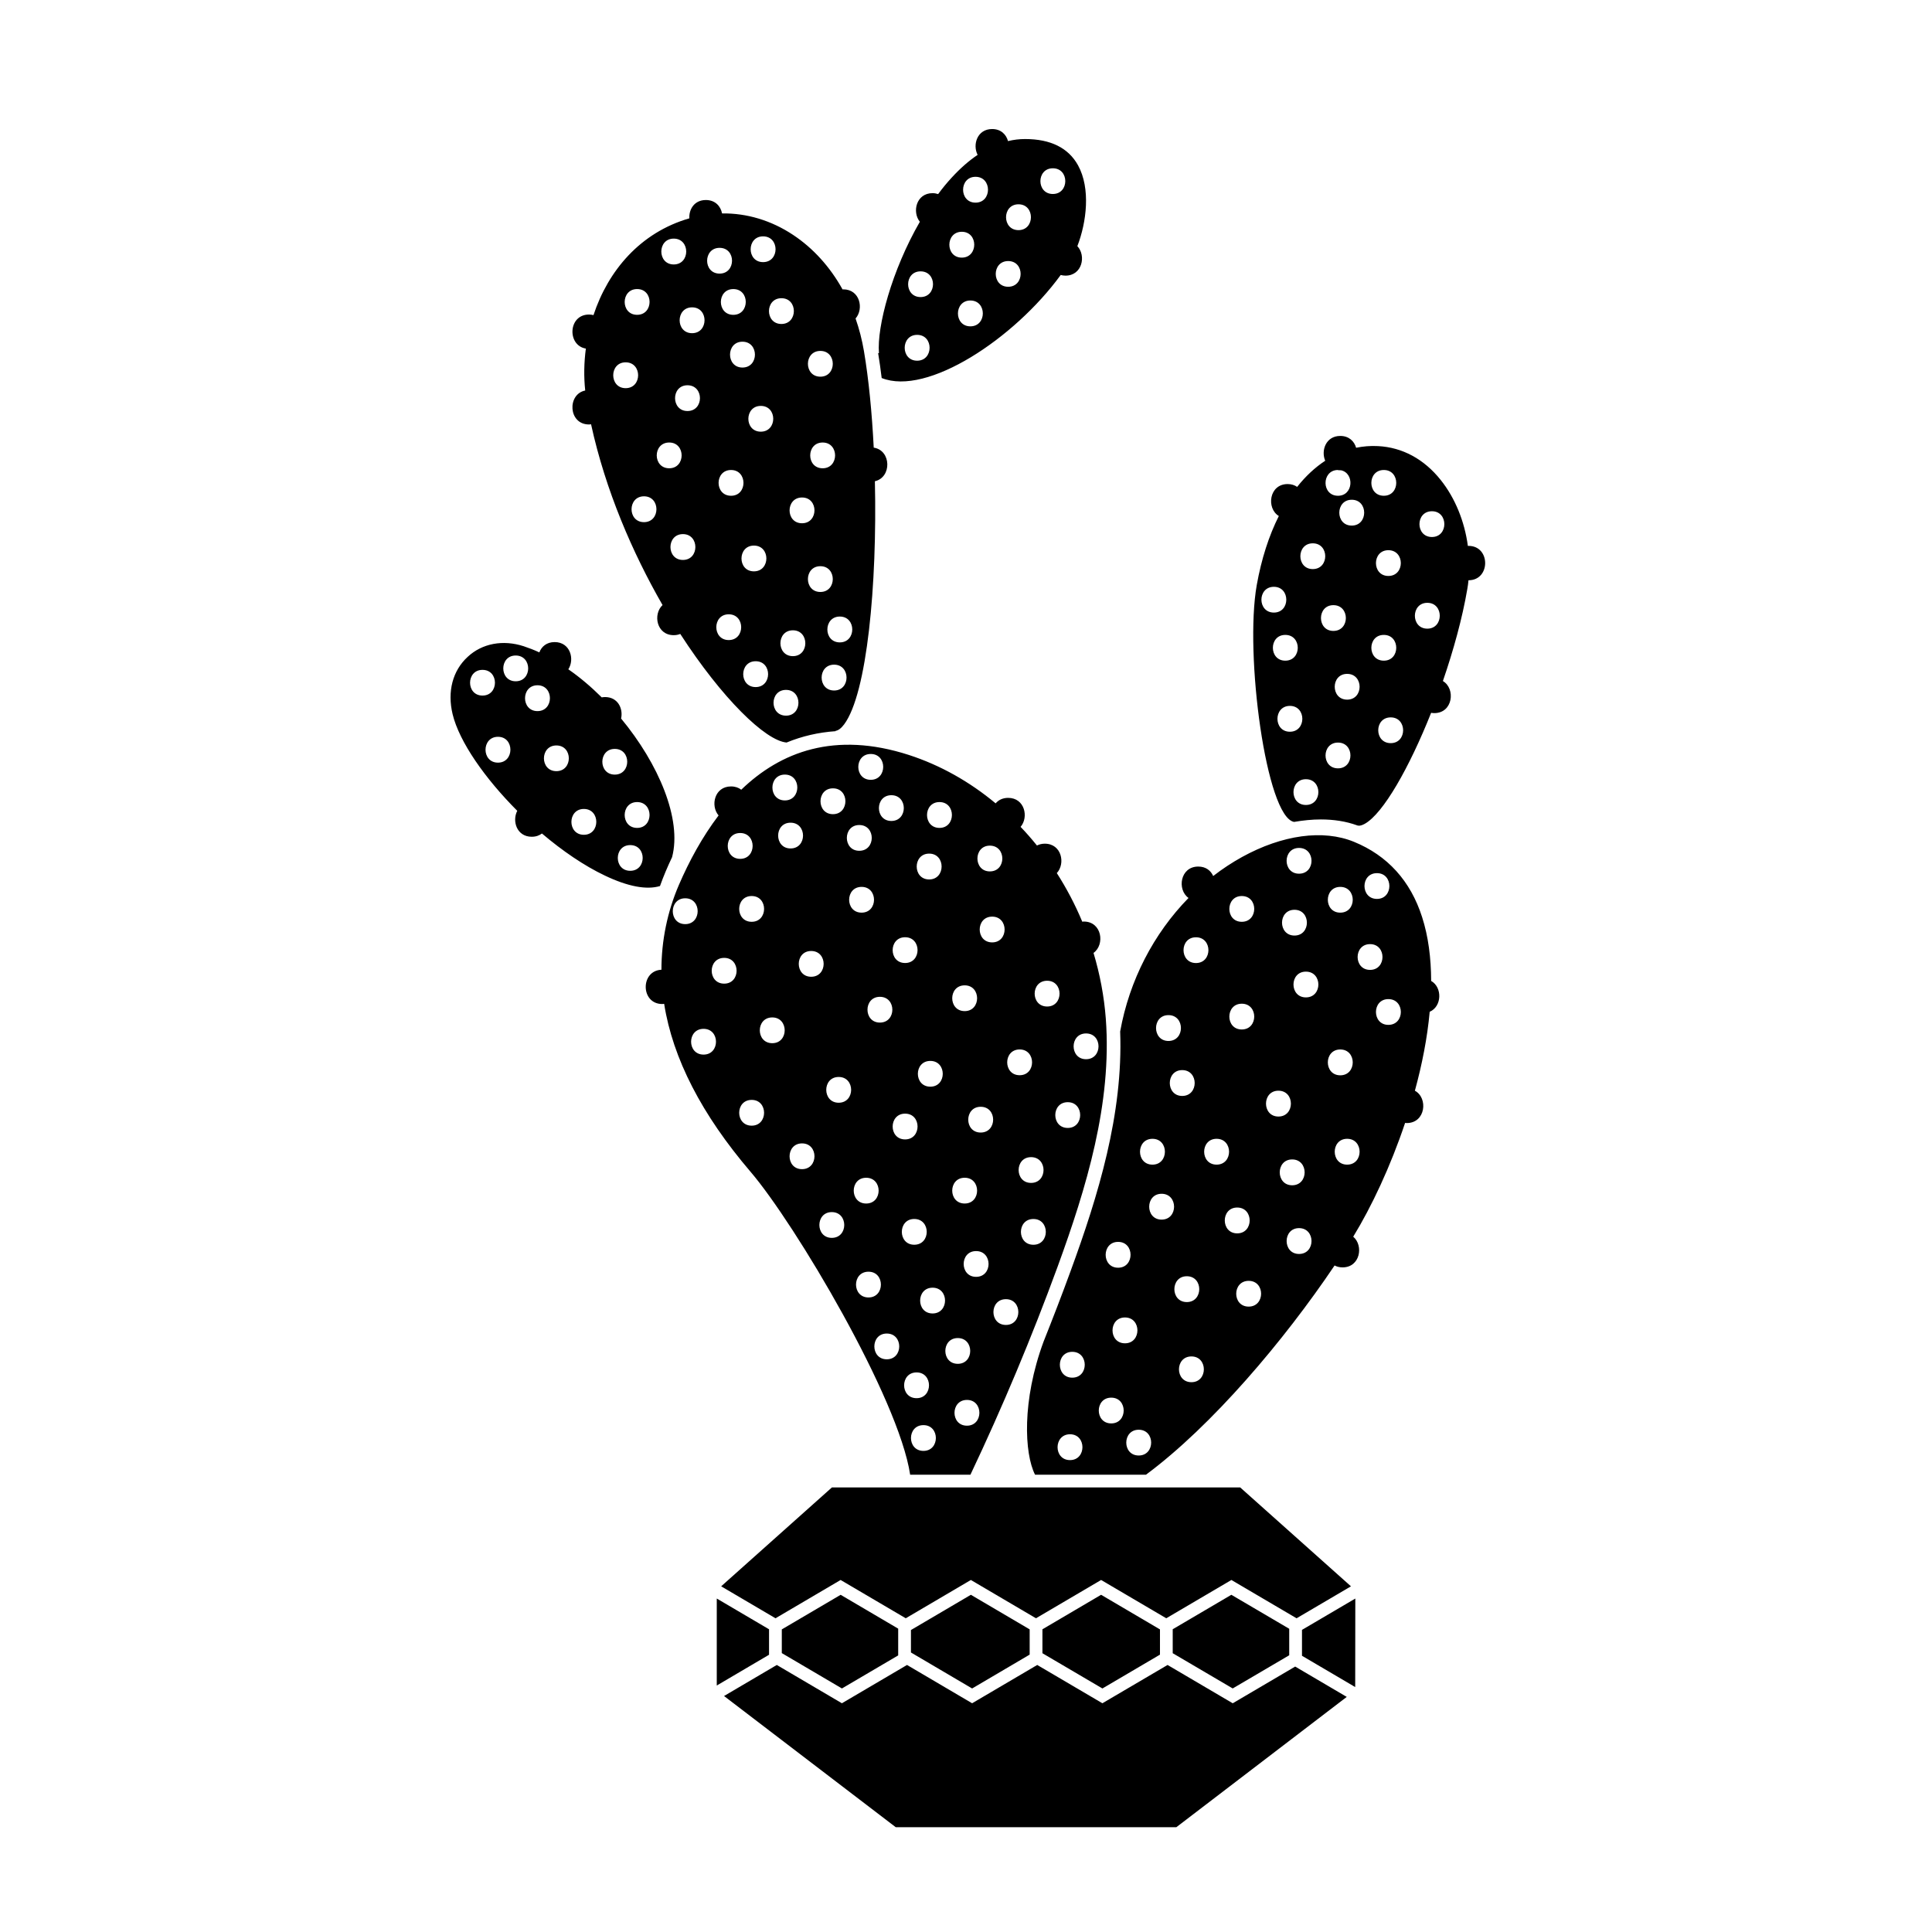 <?xml version="1.0" encoding="UTF-8"?>
<!-- Uploaded to: SVG Repo, www.svgrepo.com, Generator: SVG Repo Mixer Tools -->
<svg fill="#000000" width="800px" height="800px" version="1.1" viewBox="144 144 512 512" xmlns="http://www.w3.org/2000/svg">
 <g>
  <path d="m523.27 403.96v-0.016c-0.02-6.047-0.746-11.785-2.402-16.918-3.078-9.598-9.16-16.297-18.066-19.941-8.156-3.332-18.957-1.859-29.645 4.027-2.66 1.477-5.211 3.148-7.629 5.027-0.004 0.004-0.012 0.012-0.02 0.016-0.625-1.422-1.934-2.508-3.961-2.508-4.805 0-5.668 6.125-2.578 8.324-9.23 9.43-15.68 21.816-18.117 35.383 0.82 21.871-5.789 43.434-13.164 63.57-2.277 6.246-4.68 12.453-7.152 18.668-5.758 15.617-5.082 29.613-2.242 35.215h29.406c17.516-13.004 36.512-35.453 49.969-55.43 0 0 0.004-0.004 0.004-0.012 0.594 0.312 1.289 0.504 2.121 0.504 4.676 0 5.613-5.793 2.82-8.133 0.004-0.004 0.004-0.012 0.012-0.016 4.84-7.918 9.871-18.59 13.73-30.117 0-0.004 0.004-0.012 0.004-0.02 0.145 0.012 0.277 0.039 0.434 0.039 5.012 0 5.727-6.648 2.16-8.574 0-0.012 0.004-0.016 0.012-0.023 1.895-6.938 3.293-14.02 3.914-20.887v-0.004c3.258-1.398 3.391-6.473 0.391-8.176zm-14.363-28.566c4.387 0 4.387 6.828 0 6.828-4.406 0-4.406-6.828 0-6.828zm-9.723 3.641c4.41 0 4.41 6.828 0 6.828-4.394 0.004-4.394-6.828 0-6.828zm0 43.086c4.41 0 4.41 6.848 0 6.848-4.394-0.004-4.394-6.848 0-6.848zm-10.926-53.41c4.41 0 4.41 6.828 0 6.828-4.391 0.004-4.391-6.828 0-6.828zm-1.207 16.391c4.387 0 4.387 6.828 0 6.828-4.402 0-4.402-6.828 0-6.828zm-13.965-3.644c4.41 0 4.387 6.828 0 6.828-4.406 0.004-4.387-6.828 0-6.828zm0 28.535c4.41 0 4.387 6.828 0 6.828-4.406 0.004-4.387-6.828 0-6.828zm-12.148-17.605c4.41 0 4.41 6.828 0 6.828-4.387-0.004-4.387-6.828 0-6.828zm-3.641 42.047c-4.387 0-4.387-6.848 0-6.848 4.41 0 4.41 6.848 0 6.848zm-3.644-21.418c4.41 0 4.41 6.848 0 6.848-4.387 0-4.387-6.848 0-6.848zm-4.238 32.777c4.41 0 4.387 6.848 0 6.848-4.406 0-4.391-6.848 0-6.848zm-9.105 27.316c4.41 0 4.387 6.848 0 6.848-4.41 0-4.387-6.848 0-6.848zm-12.746 57.832c-4.41 0-4.387-6.848 0-6.848 4.402 0.004 4.387 6.848 0 6.848zm0.598-21.848c-4.387 0-4.387-6.848 0-6.848 4.41 0 4.41 6.848 0 6.848zm10.324 12.125c-4.41 0-4.387-6.828 0-6.828 4.41 0 4.394 6.828 0 6.828zm3.644-28.078c4.41 0 4.387 6.848 0 6.848-4.406 0-4.391-6.848 0-6.848zm3.641 36.582c-4.41 0-4.387-6.828 0-6.828 4.41 0.004 4.387 6.828 0 6.828zm6.066-62.512c-4.387 0-4.387-6.848 0-6.848 4.406 0 4.406 6.848 0 6.848zm6.68 15.004c4.41 0 4.387 6.848 0 6.848-4.402 0-4.387-6.848 0-6.848zm1.227 28.082c-4.41 0-4.41-6.828 0-6.828 4.387-0.004 4.387 6.828 0 6.828zm6.664-64.504c4.41 0 4.41 6.848 0 6.848-4.394 0-4.394-6.848 0-6.848zm5.461 18.215c4.41 0 4.41 6.848 0 6.848-4.387-0.004-4.387-6.848 0-6.848zm3.039 26.258c-4.41 0-4.387-6.828 0-6.828 4.406-0.004 4.391 6.828 0 6.828zm7.887-57.219c4.41 0 4.41 6.848 0 6.848-4.391 0-4.391-6.848 0-6.848zm3.641 18.215c4.41 0 4.41 6.848 0 6.848-4.391-0.004-4.391-6.848 0-6.848zm1.824 25.051c-4.387 0-4.387-6.848 0-6.848 4.406 0.004 4.406 6.848 0 6.848zm1.816-67.992c-4.387 0-4.387-6.828 0-6.828 4.41-0.004 4.41 6.828 0 6.828zm10.93 44.32c-4.387 0-4.387-6.848 0-6.848 4.406 0 4.406 6.848 0 6.848zm6.078-58.438c4.387 0 4.387 6.828 0 6.828-4.402 0.004-4.402-6.828 0-6.828zm4.848 14.57c4.41 0 4.41 6.828 0 6.828-4.387 0-4.387-6.828 0-6.828zm21.25-120.11c-0.066 0-0.117 0.016-0.18 0.02 0-0.012 0-0.016-0.004-0.023-0.871-6.484-3.371-12.676-7.195-17.461-4.41-5.535-10.16-8.652-16.625-8.977-1.984-0.109-3.914 0.055-5.789 0.438-0.492-1.715-1.895-3.133-4.207-3.133-3.824 0-5.152 3.898-3.984 6.574-2.695 1.77-5.188 4.082-7.43 6.918 0 0.004-0.004 0.004-0.004 0.012-0.664-0.457-1.5-0.75-2.527-0.75-4.926 0-5.699 6.418-2.336 8.469 0 0.004-0.004 0.004-0.004 0.012-2.606 5.188-4.606 11.348-5.844 18.285-3.258 18.32 2.492 61.461 9.891 62.77 2.402-0.418 4.793-0.656 7.106-0.656 3.387 0 6.629 0.492 9.543 1.547 0.09 0.035 0.258 0.109 0.543 0.109 0.348 0 0.836-0.109 1.531-0.492 4.918-2.731 11.82-14.914 17.594-29.406 0-0.004 0.004-0.012 0.004-0.016 0.266 0.047 0.535 0.082 0.832 0.082 4.953 0 5.707-6.484 2.289-8.5 0-0.004 0.004-0.012 0.004-0.02 2.82-8.211 5.152-16.68 6.449-24.293 0.145-0.801 0.258-1.602 0.328-2.402 0 0 0.023 0.004 0.035 0.004 5.84-0.004 5.852-9.109-0.02-9.109zm-34.781-20.109c0.258 0.055 0.508 0.07 0.781 0.07h0.145 0.035c3.606 0.746 3.332 6.758-0.781 6.758-4.352 0.004-4.387-6.629-0.18-6.828zm-16.809 30.957c4.387 0 4.387 6.828 0 6.828-4.406 0-4.406-6.828 0-6.828zm3.023 12.746c4.41 0 4.41 6.828 0 6.828-4.387 0.004-4.387-6.828 0-6.828zm1.219 18.812c4.41 0 4.387 6.848 0 6.848-4.406 0-4.387-6.848 0-6.848zm4.242 26.258c-4.387 0-4.387-6.828 0-6.828 4.41 0.004 4.41 6.828 0 6.828zm1.824-62.512c-4.387 0-4.387-6.828 0-6.828 4.402-0.004 4.402 6.828 0 6.828zm5.461 9.559c4.41 0 4.41 6.828 0 6.828-4.387 0.004-4.387-6.828 0-6.828zm1.219 43.246c-4.41 0-4.387-6.828 0-6.828 4.41 0 4.391 6.828 0 6.828zm2.426-18.207c-4.387 0-4.387-6.828 0-6.828 4.406 0 4.406 6.828 0 6.828zm1.219-46.125c-4.41 0-4.387-6.848 0-6.848 4.406 0 4.387 6.848 0 6.848zm9.707 13.348c-4.387 0-4.387-6.828 0-6.828 4.402 0 4.402 6.828 0 6.828zm-1.203-28.082c4.387 0 4.387 6.828 0 6.828-4.41 0.004-4.41-6.828 0-6.828zm0 43.703c4.387 0 4.387 6.828 0 6.828-4.41 0.004-4.41-6.828 0-6.828zm1.824 28.684c-4.41 0-4.41-6.828 0-6.828 4.387 0 4.387 6.828 0 6.828zm9.703-30.34c-4.41 0-4.387-6.848 0-6.848 4.406 0 4.387 6.848 0 6.848zm1.219-24.289c-4.41 0-4.41-6.828 0-6.828 4.387-0.004 4.387 6.828 0 6.828zm-223.38-29.82c0.191 0 0.359-0.035 0.539-0.055 0.004 0.016 0.004 0.023 0.012 0.039 3.809 17.445 10.984 34.051 18.918 47.836 0.004 0.012 0.012 0.02 0.02 0.031-2.594 2.422-1.617 7.984 2.973 7.984 0.648 0 1.215-0.125 1.719-0.328 0 0.004 0.004 0.004 0.004 0.004 11.039 17.062 22.566 28.305 28.172 28.773 4.117-1.691 8.449-2.695 12.984-3.004v-0.09c0.711-0.09 1.492-0.676 2.277-1.727 6.082-8.176 8.762-37.02 8.141-64.422 4.492-1.008 4.394-8.176-0.309-8.906v-0.004-0.02c-0.473-9.27-1.328-18.082-2.586-25.527-0.508-3.004-1.254-5.898-2.223-8.664v-0.012c2.246-2.551 1.164-7.719-3.258-7.719-0.066 0-0.125 0.016-0.191 0.02-0.004-0.004-0.004-0.016-0.012-0.02-3.293-5.934-7.773-10.906-13.109-14.438-5.789-3.844-12.293-5.773-18.812-5.684h-0.004c-0.367-1.895-1.793-3.551-4.293-3.551-3.062 0-4.508 2.484-4.375 4.856-0.004 0-0.012 0.004-0.016 0.004-13.004 3.754-21.508 13.875-25.387 25.641-0.367-0.09-0.754-0.152-1.184-0.152-5.562 0-5.84 8.191-0.836 9.023 0 0.004 0 0.012-0.004 0.016-0.488 3.691-0.562 7.438-0.168 11.094-4.828 0.973-4.5 9 1.008 9zm37.023 57.133c-4.387 0-4.387-6.828 0-6.828 4.402 0 4.402 6.828 0 6.828zm0.621-45.07c4.387 0 4.387 6.828 0 6.828-4.41 0.004-4.41-6.828 0-6.828zm3.019-34c4.41 0 4.41 6.848 0 6.848-4.391 0-4.391-6.848 0-6.848zm3.039 54.031c4.41 0 4.387 6.828 0 6.828-4.402 0.004-4.387-6.828 0-6.828zm0.461 37.496c-4.41 0-4.387-6.848 0-6.848 4.402 0.004 4.387 6.848 0 6.848zm1.363-67.684c-4.41 0-4.387-6.828 0-6.828 4.402-0.004 4.387 6.828 0 6.828zm6.68 75.258c-4.41 0-4.41-6.828 0-6.828 4.391 0 4.391 6.828 0 6.828zm1.824-15.77c-4.41 0-4.41-6.848 0-6.848 4.391 0 4.391 6.848 0 6.848zm7.281-23.836c4.387 0 4.387 6.828 0 6.828-4.402 0-4.402-6.828 0-6.828zm3.641 32.941c-4.41 0-4.41-6.848 0-6.848 4.391 0 4.391 6.848 0 6.848zm1.512-12.75c-4.41 0-4.387-6.848 0-6.848 4.41 0.004 4.391 6.848 0 6.848zm-4.547-46.141c-4.41 0-4.387-6.828 0-6.828 4.402 0 4.387 6.828 0 6.828zm-0.605-31.102c4.387 0 4.387 6.828 0 6.828-4.402 0-4.402-6.828 0-6.828zm-4.863 45.672c-4.41 0-4.387-6.828 0-6.828 4.41-0.004 4.391 6.828 0 6.828zm-5.461-52.812c-4.41 0-4.387-6.828 0-6.828 4.41-0.004 4.387 6.828 0 6.828zm-4.859-23.219c4.41 0 4.41 6.828 0 6.828-4.391 0.004-4.391-6.828 0-6.828zm-7.887 20.797c-4.41 0-4.387-6.828 0-6.828 4.41-0.004 4.387 6.828 0 6.828zm-3.641-17.754c4.41 0 4.387 6.828 0 6.828-4.41 0-4.391-6.828 0-6.828zm-9.711 82.711c-4.41 0-4.41-6.848 0-6.848 4.394 0 4.394 6.848 0 6.848zm1.203-39.465c-4.387 0-4.387-6.828 0-6.828 4.41 0.004 4.41 6.828 0 6.828zm1.223-27.477c4.41 0 4.387 6.848 0 6.848-4.406 0-4.391-6.848 0-6.848zm-4.863-18.215c4.41 0 4.41 6.848 0 6.848-4.387 0.004-4.387-6.848 0-6.848zm-1.199 54.035c4.387 0 4.387 6.828 0 6.828-4.41 0-4.41-6.828 0-6.828zm-6.684 21.105c-4.41 0-4.387-6.848 0-6.848 4.406 0 4.387 6.848 0 6.848zm-1.82-61.773c4.41 0 4.387 6.828 0 6.828-4.41 0.004-4.387-6.828 0-6.828zm-3.043 19.418c4.41 0 4.41 6.848 0 6.848-4.387 0-4.387-6.848 0-6.848zm9.102 138.79c0.926-2.606 2.004-5.133 3.203-7.648 2.66-10.051-3.566-24.746-13.512-36.746 0.586-2.586-0.82-5.691-4.258-5.691-0.312 0-0.598 0.039-0.875 0.086l-0.02-0.02c-2.785-2.766-5.738-5.281-8.812-7.41-0.004-0.004-0.012-0.004-0.016-0.012 1.723-2.664 0.523-7.211-3.629-7.211-2.125 0-3.477 1.203-4.055 2.734-0.004-0.004-0.016-0.004-0.02-0.012-1.367-0.637-2.75-1.164-4.117-1.621-5.481-1.785-11.02-0.766-14.844 2.805-4.004 3.664-5.445 9.195-4.004 15.203 1.77 7.32 8.559 17.008 17.133 25.605v0.004c-1.41 2.695-0.141 6.871 3.836 6.871 1.113 0 2.016-0.332 2.707-0.863 0.004 0.004 0.012 0.012 0.016 0.016 5.41 4.59 11.164 8.523 16.605 11.109 6.102 2.926 11.109 3.875 14.66 2.801zm-47.035-57.289c4.41 0 4.387 6.812 0 6.812-4.406 0-4.387-6.812 0-6.812zm4.098 24.586c-4.41 0-4.387-6.848 0-6.848 4.406-0.004 4.387 6.848 0 6.848zm4.699-21.562c-4.387 0-4.387-6.828 0-6.828 4.41 0.004 4.41 6.828 0 6.828zm5.773 7.906c-4.41 0-4.387-6.848 0-6.848 4.406 0 4.391 6.848 0 6.848zm5.008 15.914c-4.41 0-4.387-6.812 0-6.812 4.406 0 4.391 6.812 0 6.812zm7.281 16.863c-4.41 0-4.387-6.848 0-6.848 4.41 0 4.387 6.848 0 6.848zm8.195-22.762c4.41 0 4.387 6.812 0 6.812-4.406-0.008-4.387-6.812 0-6.812zm4.098 32.305c-4.41 0-4.387-6.812 0-6.812 4.41 0 4.387 6.812 0 6.812zm1.824-11.367c-4.41 0-4.387-6.848 0-6.848 4.402 0 4.387 6.848 0 6.848zm124.21 50.59c-0.453-5.977-1.566-11.82-3.258-17.461 3.078-2.203 2.227-8.316-2.586-8.316-0.141 0-0.262 0.031-0.395 0.039-0.004-0.004-0.004-0.016-0.012-0.02-1.875-4.5-4.133-8.797-6.734-12.855l-0.004-0.004c2.344-2.516 1.293-7.793-3.18-7.793-0.805 0-1.492 0.188-2.082 0.484l-0.004-0.004c-1.387-1.715-2.82-3.371-4.332-4.938 2.203-2.559 1.109-7.684-3.293-7.684-1.48 0-2.586 0.586-3.32 1.457-6.863-5.719-14.641-10.121-23.016-12.836-19.629-6.34-33.996-0.82-44.395 9.215l-0.004 0.004c-0.691-0.539-1.598-0.871-2.715-0.871-4.398 0-5.5 5.129-3.293 7.688-4.348 5.719-7.809 12.141-10.52 18.418-3.043 7.047-4.625 14.766-4.625 22.453v0.023c-5.617 0.246-5.559 9.082 0.23 9.082 0.176 0 0.328-0.035 0.492-0.051 0 0.012 0 0.02 0.004 0.031 2.277 14.438 9.961 29.355 22.887 44.473 11.855 13.859 39.262 60.039 42.301 80.285h15.973c8.523-17.973 16.277-36.492 23.109-55.141 7.617-20.883 14.445-43.262 12.77-65.68zm-5.242 3.879c4.41 0 4.41 6.828 0 6.828-4.391 0.004-4.391-6.828 0-6.828zm-17.594 4.242c4.387 0 4.387 6.828 0 6.828-4.402 0.004-4.402-6.828 0-6.828zm-7.898-54.012c4.41 0 4.41 6.828 0 6.828-4.391 0-4.391-6.828 0-6.828zm0.617 25.641c-4.41 0-4.41-6.828 0-6.828 4.391 0 4.391 6.828 0 6.828zm-7.285 11.383c4.387 0 4.387 6.828 0 6.828-4.406-0.004-4.406-6.828 0-6.828zm0 50.988c4.387 0 4.387 6.828 0 6.828-4.406 0-4.406-6.828 0-6.828zm-6.684-99.559c4.41 0 4.387 6.848 0 6.848-4.402 0-4.391-6.848 0-6.848zm-2.731 13.66c4.41 0 4.387 6.848 0 6.848-4.41 0-4.391-6.848 0-6.848zm0.312 61.766c-4.41 0-4.41-6.828 0-6.828 4.387 0.004 4.387 6.828 0 6.828zm-6.688-32.777c-4.41 0-4.387-6.828 0-6.828 4.41 0.004 4.391 6.828 0 6.828zm0 46.75c-4.41 0-4.387-6.828 0-6.828 4.41-0.004 4.391 6.828 0 6.828zm-3.641-84.391c-4.41 0-4.387-6.828 0-6.828 4.406 0.004 4.387 6.828 0 6.828zm-3.039 53.43c-4.387 0-4.387-6.828 0-6.828 4.402 0.004 4.402 6.828 0 6.828zm-2.422-71.184c4.41 0 4.387 6.848 0 6.848-4.41 0-4.391-6.848 0-6.848zm-3.043 18.828c4.41 0 4.41 6.828 0 6.828-4.391 0.004-4.391-6.828 0-6.828zm-6.973-9.723c4.41 0 4.387 6.848 0 6.848-4.41 0-4.391-6.848 0-6.848zm-5.773 49.934c-4.387 0-4.387-6.828 0-6.828 4.406 0 4.406 6.828 0 6.828zm-5.465-34c-4.387 0-4.387-6.828 0-6.828 4.406 0.004 4.406 6.828 0 6.828zm-1.508-19.578c4.41 0 4.387 6.848 0 6.848-4.41 0-4.391-6.848 0-6.848zm-8.797 39.012c-4.41 0-4.41-6.828 0-6.828 4.387-0.004 4.387 6.828 0 6.828zm-3.043-23.527c4.41 0 4.387 6.848 0 6.848-4.406 0-4.391-6.848 0-6.848zm-14.566 17.297c4.41 0 4.387 6.848 0 6.848-4.41 0.004-4.387-6.848 0-6.848zm4.863 41.426c-4.41 0-4.41-6.828 0-6.828 4.387 0.004 4.387 6.828 0 6.828zm5.461-18.805c-4.41 0-4.41-6.828 0-6.828 4.387-0.004 4.387 6.828 0 6.828zm7.285 37.637c-4.41 0-4.41-6.828 0-6.828 4.387-0.004 4.387 6.828 0 6.828zm5.461-21.855c-4.41 0-4.41-6.828 0-6.828 4.387 0.004 4.387 6.828 0 6.828zm7.883 33.383c-4.41 0-4.387-6.828 0-6.828 4.41-0.004 4.391 6.828 0 6.828zm7.887 18.207c-4.387 0-4.387-6.828 0-6.828 4.406 0.004 4.406 6.828 0 6.828zm1.824-35.812c-4.387 0-4.387-6.828 0-6.828 4.406-0.004 4.406 6.828 0 6.828zm6.078-57.203c4.387 0 4.387 6.828 0 6.828-4.406 0.004-4.406-6.828 0-6.828zm1.207 77.086c4.41 0 4.41 6.828 0 6.828-4.391 0-4.391-6.828 0-6.828zm0.617 24.895c4.387 0 4.387 6.828 0 6.828-4.406-0.004-4.406-6.828 0-6.828zm4.844 23.215c-4.387 0-4.387-6.828 0-6.828 4.406 0 4.406 6.828 0 6.828zm7.285-37.188c4.41 0 4.41 6.828 0 6.828-4.391 0.004-4.391-6.828 0-6.828zm0.617 40.664c4.387 0 4.387 6.828 0 6.828-4.406 0.004-4.406-6.828 0-6.828zm1.82 20.797c-4.41 0-4.41-6.828 0-6.828 4.387 0 4.387 6.828 0 6.828zm2.422-36.422c-4.41 0-4.387-6.828 0-6.828 4.41 0.004 4.391 6.828 0 6.828zm6.68 6.519c4.387 0 4.387 6.828 0 6.828-4.402 0.004-4.402-6.828 0-6.828zm2.426 23.223c-4.41 0-4.387-6.828 0-6.828 4.406-0.004 4.387 6.828 0 6.828zm2.422-39.445c-4.387 0-4.387-6.828 0-6.828 4.41-0.004 4.41 6.828 0 6.828zm1.219-38.242c-4.41 0-4.387-6.828 0-6.828 4.41 0 4.391 6.828 0 6.828zm6.684 50.988c-4.41 0-4.41-6.828 0-6.828 4.391 0 4.391 6.828 0 6.828zm6.664-44.469c4.41 0 4.41 6.828 0 6.828-4.391 0.004-4.391-6.828 0-6.828zm0.621 23.219c-4.41 0-4.41-6.828 0-6.828 4.387-0.004 4.387 6.828 0 6.828zm3.641-69.965c4.387 0 4.387 6.828 0 6.828-4.41 0-4.41-6.828 0-6.828zm5.465 32.18c4.387 0 4.387 6.828 0 6.828-4.406 0-4.406-6.828 0-6.828zm-49.312-191.91c12.035 4.84 35.125-10.414 47.438-27.297 0-0.004 0.004-0.004 0.004-0.012 0.387 0.102 0.797 0.176 1.254 0.176 4.481 0 5.527-5.309 3.16-7.812 0-0.004 0.004-0.012 0.004-0.016 2.438-6.34 3.551-15.262 0.18-21.398-2.551-4.625-7.266-6.973-14.043-6.973h-0.035c-1.492 0-2.988 0.18-4.481 0.543h-0.004c-0.473-1.742-1.863-3.195-4.207-3.195-3.961 0-5.234 4.152-3.844 6.848-0.004 0-0.004 0.004-0.012 0.004-2.332 1.566-4.625 3.586-6.883 6.047-1.238 1.344-2.438 2.805-3.551 4.316h-0.02c-0.004 0.004-0.012 0.016-0.016 0.02-0.441-0.141-0.918-0.242-1.461-0.242-4.344 0-5.465 4.996-3.367 7.586l-0.004 0.004c-7.445 12.891-11.418 27.805-10.836 34.797l-0.215 0.02c0.355 2.121 0.66 4.309 0.938 6.586zm45.359-55.582c4.41 0 4.387 6.812 0 6.812-4.402 0-4.387-6.812 0-6.812zm-9.105 9.543c4.41 0 4.387 6.848 0 6.848-4.406 0-4.387-6.848 0-6.848zm-2.731 15.043c4.41 0 4.387 6.812 0 6.812-4.406 0-4.387-6.812 0-6.812zm-10.016 17.301c-4.41 0-4.387-6.848 0-6.848 4.406 0 4.391 6.848 0 6.848zm1.367-39.629c4.41 0 4.387 6.848 0 6.848-4.41 0-4.391-6.848 0-6.848zm-3.644 14.57c4.41 0 4.387 6.848 0 6.848-4.406 0-4.387-6.848 0-6.848zm-10.926 10.488c4.41 0 4.387 6.812 0 6.812-4.402 0-4.391-6.812 0-6.812zm-0.906 16.828c4.41 0 4.387 6.848 0 6.848-4.41 0-4.391-6.848 0-6.848z"/>
  <path d="m367.12 591.46-15.934-9.371v-6.281l15.594-9.168 15.25 8.969v7.09zm-19.316-15.684-13.852-8.148v23.051l13.852-8.152zm16.664-37.594-29.352 26.207 14.402 8.469 17.254-10.148 17.262 10.148 17.254-10.148 17.254 10.148 17.262-10.148 17.266 10.148 17.262-10.148 17.27 10.152 14.414-8.469-29.352-26.207h-108.2zm106.22 57.203-17.27-10.152-17.27 10.148-17.27-10.148-17.254 10.148-17.254-10.148-17.254 10.148-17.254-10.148-13.98 8.227 45.508 34.77h74.348l45.168-34.535-13.668-8.039zm-19.285-12.887v-6.688l-15.602-9.176-15.547 9.145v6.344l15.895 9.34zm37.641 0.301 14.098 8.289 0.031-23.457-14.133 8.305v6.863zm-72.172-0.309v-6.691l-15.582-9.164-15.879 9.34v5.949l16.211 9.539zm68.785 0.172v-7.019l-15.336-9.008-15.539 9.133v6.348l15.898 9.34z"/>
 </g>
</svg>